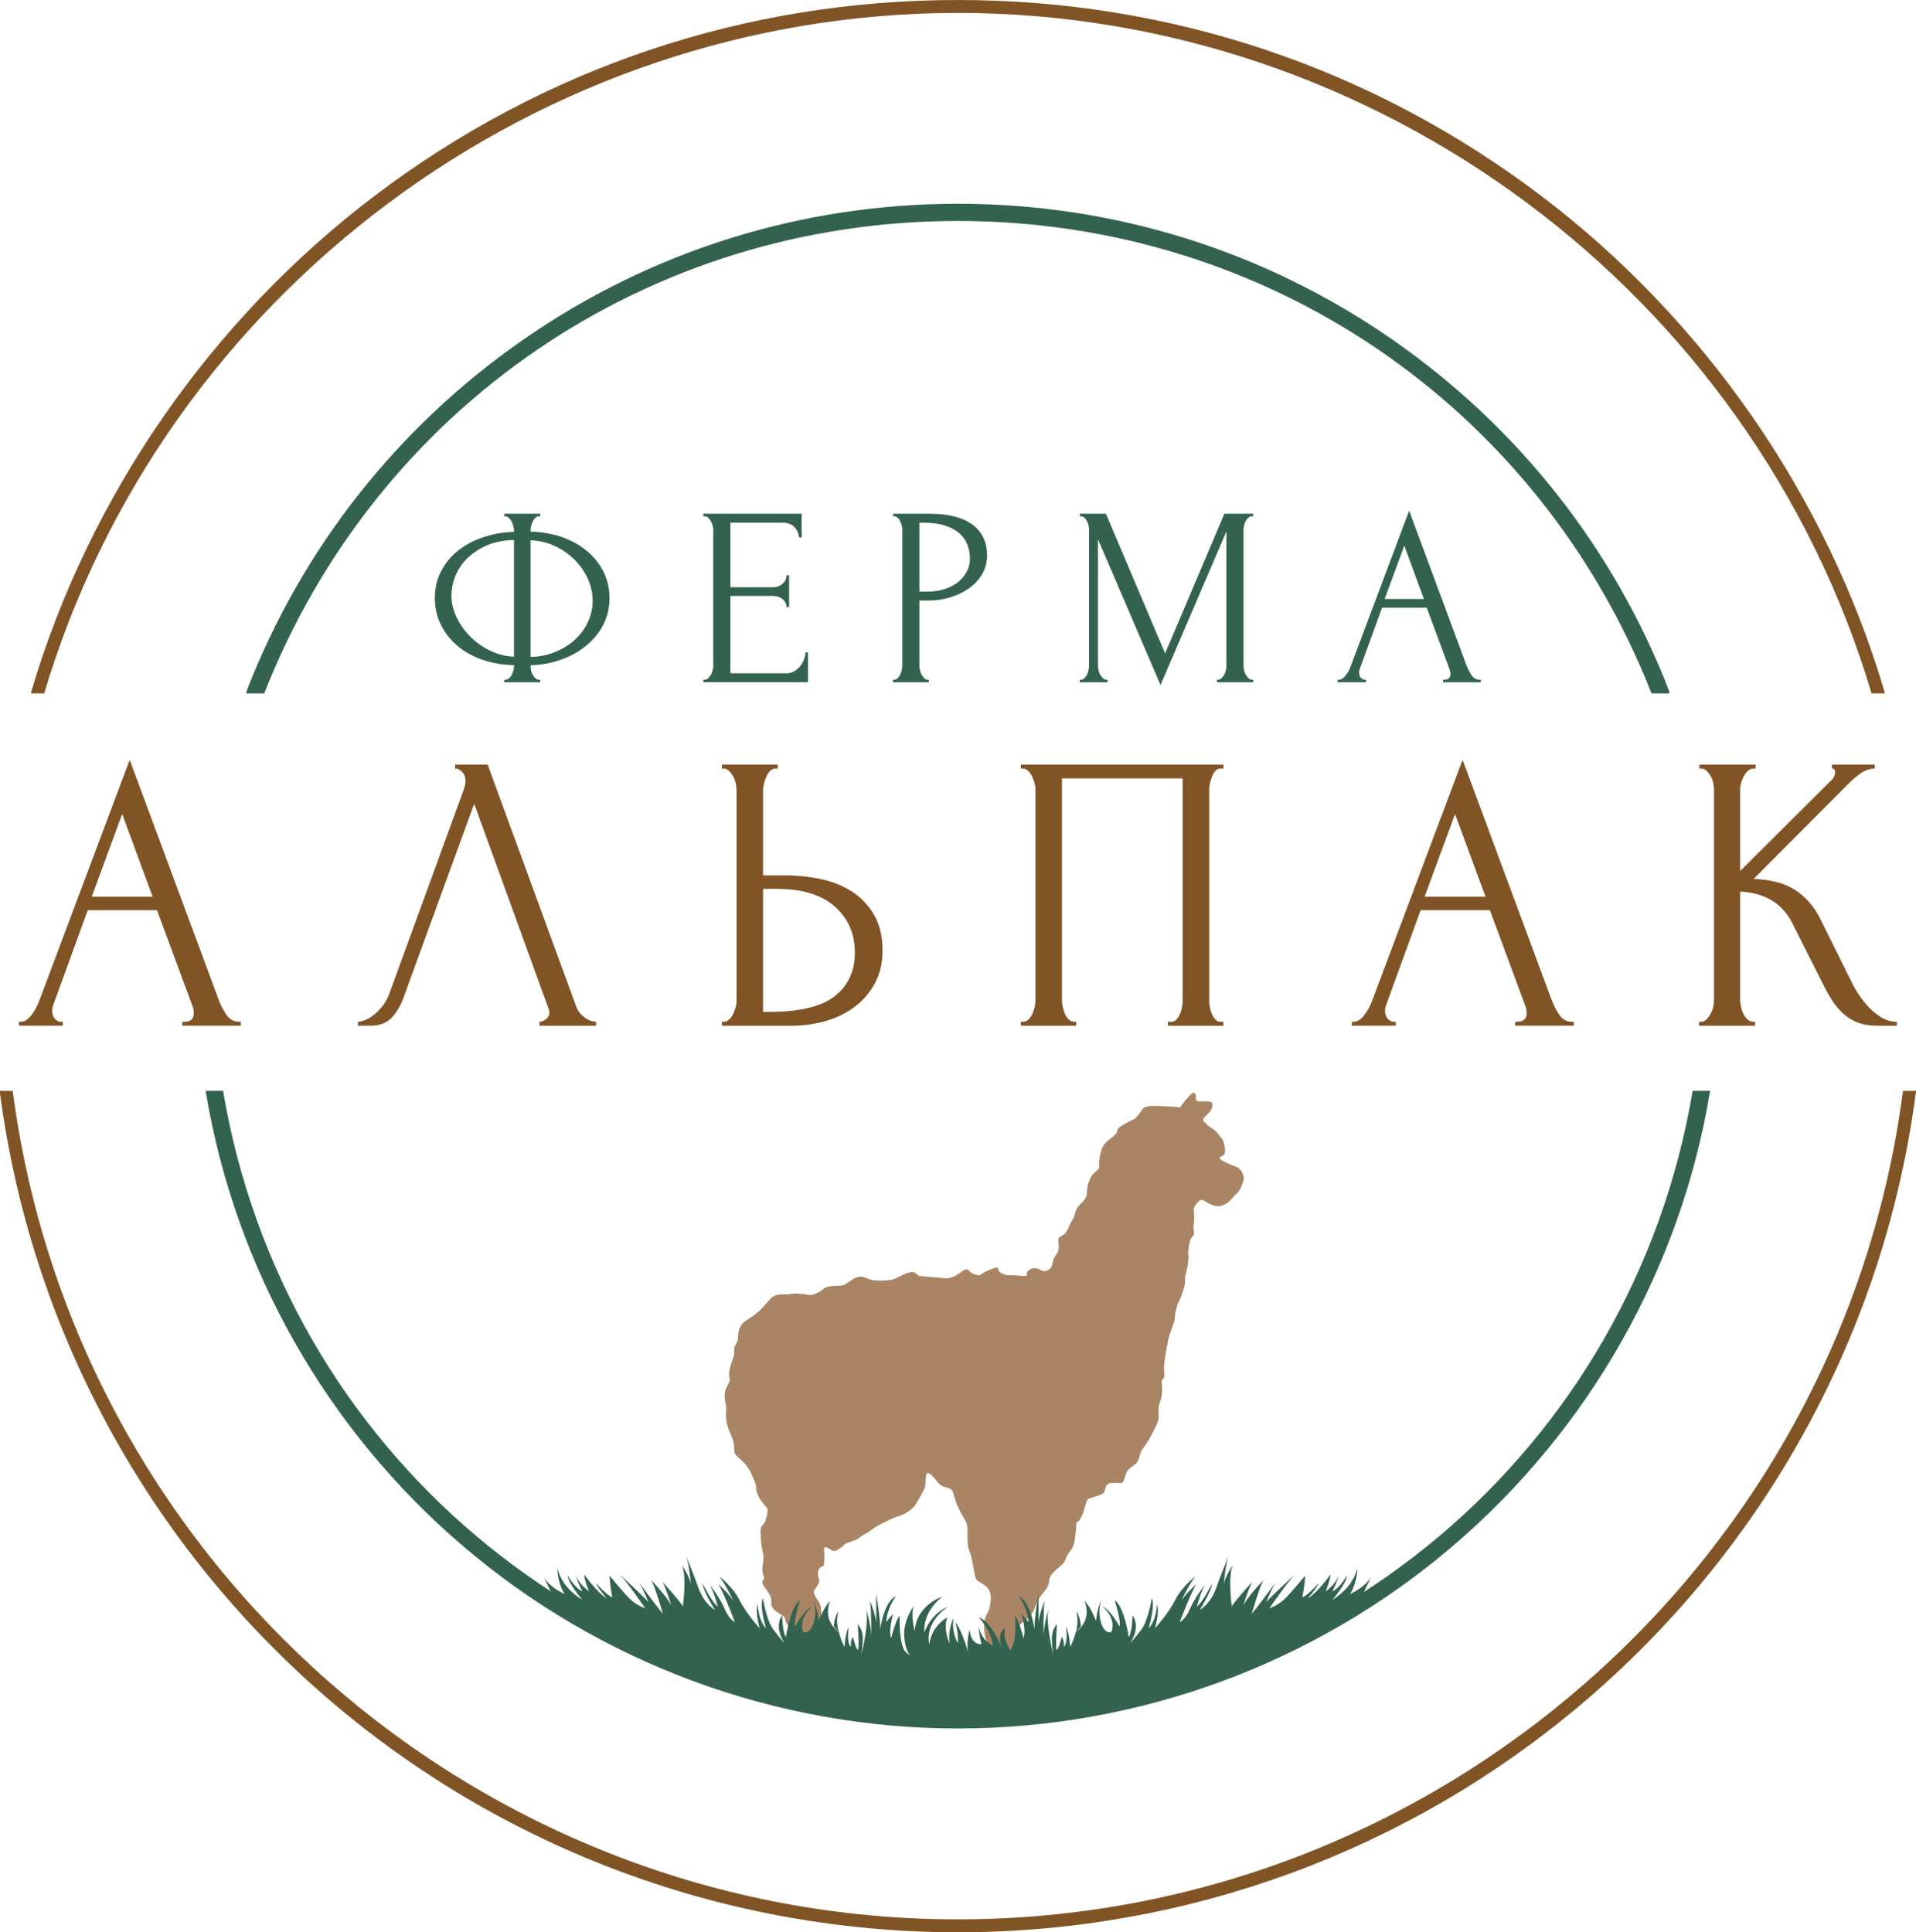 <?xml version="1.0" encoding="UTF-8"?> <!-- Creator: CorelDRAW --> <svg xmlns="http://www.w3.org/2000/svg" xmlns:xlink="http://www.w3.org/1999/xlink" xmlns:xodm="http://www.corel.com/coreldraw/odm/2003" xml:space="preserve" width="157.074mm" height="158.394mm" style="shape-rendering:geometricPrecision; text-rendering:geometricPrecision; image-rendering:optimizeQuality; fill-rule:evenodd; clip-rule:evenodd" viewBox="0 0 5149.78 5193.04"> <defs> <style type="text/css"> <![CDATA[ .fil2 {fill:#A98565;fill-rule:nonzero} .fil1 {fill:#815426;fill-rule:nonzero} .fil0 {fill:#33634F;fill-rule:nonzero} ]]> </style> </defs> <g id="Слой_x0020_1">  <g id="_105553144728544"> <path class="fil0" d="M1592.93 1614.88c0,-20.13 -4.36,-39.8 -13.05,-59.02 -8.7,-19.21 -20.59,-36.38 -35.68,-51.46 -15.1,-15.1 -32.72,-27.35 -52.86,-36.73 -20.12,-9.37 -41.86,-14.5 -65.2,-15.44l0 313.65c25.63,-0.91 48.74,-5.84 69.33,-14.76 20.59,-8.91 38.09,-20.35 52.5,-34.31 14.41,-13.95 25.5,-29.74 33.29,-47.35 7.77,-17.6 11.67,-35.8 11.67,-54.57zm-379.53 -14.41c0,20.15 4.67,39.93 14.07,59.37 9.38,19.46 21.85,36.83 37.4,52.17 15.55,15.33 33.39,27.79 53.53,37.39 20.14,9.62 41.19,14.88 63.14,15.79l0 -313.64c-27.44,0.47 -51.7,5.27 -72.74,14.41 -21.06,9.15 -38.68,20.71 -52.84,34.66 -14.19,13.96 -24.84,29.74 -31.92,47.35 -7.1,17.61 -10.63,35.11 -10.63,52.5zm142.07 -219.61l96.76 0 0 6.87 -5.48 0c-3.2,0.45 -6.07,2.05 -8.58,4.8 -2.52,2.75 -4.69,5.95 -6.52,9.6 -1.83,3.67 -3.2,7.68 -4.11,12.02 -0.93,4.36 -1.38,8.13 -1.38,11.32l0 3.43c31.58,0.93 60.28,6.08 86.14,15.45 25.84,9.38 48.15,22.08 66.91,38.09 18.76,16.02 33.29,34.66 43.58,55.93 10.29,21.28 15.44,44.27 15.44,68.98 0,26.99 -5.83,51.47 -17.5,73.43 -11.67,21.95 -27.36,40.72 -47,56.27 -19.7,15.57 -42.22,27.79 -67.62,36.73 -25.39,8.92 -52.05,13.6 -79.95,14.07l0 3.42c0,3.22 0.45,6.87 1.38,10.99 0.91,4.12 2.4,8.02 4.46,11.66 2.06,3.68 4.46,6.77 7.21,9.27 2.74,2.53 5.93,3.78 9.61,3.78l3.42 0 0 6.86 -96.76 0 0 -6.85 3.43 0c3.19,0 6.27,-1.26 9.26,-3.76 2.97,-2.52 5.38,-5.6 7.22,-9.27 1.82,-3.64 3.31,-7.53 4.45,-11.64 1.13,-4.1 1.71,-7.77 1.71,-10.96l0 -3.44c-32.03,-0.91 -61.07,-6.04 -87.16,-15.41 -26.07,-9.36 -48.37,-22.16 -66.91,-38.38 -18.53,-16.2 -32.95,-35.04 -43.23,-56.52 -10.29,-21.47 -15.44,-44.76 -15.44,-69.88 0,-26.49 5.6,-50.58 16.81,-72.29 11.21,-21.7 26.43,-40.19 45.64,-55.49 19.22,-15.29 41.75,-27.27 67.6,-35.97 25.85,-8.68 53.42,-13.47 82.7,-14.4l0 -3.47c0,-3.24 -0.58,-7.07 -1.71,-11.47 -1.14,-4.42 -2.64,-8.48 -4.45,-12.19 -1.84,-3.7 -4.12,-6.96 -6.87,-9.75 -2.74,-2.78 -5.72,-4.41 -8.92,-4.87l-4.11 0 0 -6.96z"></path> <path class="fil0" d="M1890.37 1826.95l3.43 0c3.66,0 6.86,-1.25 9.61,-3.78 2.74,-2.5 5.13,-5.59 7.19,-9.27 2.06,-3.64 3.67,-7.54 4.81,-11.66 1.13,-4.12 1.71,-8 1.71,-11.67l0 -367.18c0,-3.2 -0.58,-6.86 -1.71,-10.97 -1.14,-4.12 -2.75,-8.01 -4.81,-11.67 -2.06,-3.66 -4.45,-6.74 -7.19,-9.27 -2.75,-2.51 -5.96,-3.77 -9.61,-3.77l-3.43 0 0 -6.87 264.23 0 0 63.82 -6.86 0c-0.92,-10.51 -5.04,-19.78 -12.35,-27.79 -7.32,-8 -18.76,-12.01 -34.32,-12.01l-137.95 0 0 173.64 113.94 0c10.51,0 19.31,-3.19 26.42,-9.61 7.09,-6.41 10.64,-13.96 10.64,-22.66l6.85 0 0 85.78 -6.85 0c0,-8.23 -3.44,-15.31 -10.31,-21.27 -6.86,-5.94 -15.79,-8.92 -26.75,-8.92l-113.94 0 0 207.95 150.3 0c8.68,0 16.23,-2.06 22.65,-6.18 6.41,-4.12 11.79,-9.02 16.14,-14.76 4.33,-5.7 7.55,-11.88 9.6,-18.52 2.06,-6.64 3.1,-12.25 3.1,-16.83l6.86 0 0 80.3 -281.39 0 0 -6.86z"></path> <path class="fil0" d="M2471.16 1404.87l0 185.31 20.69 0c18.39,0 34.83,-2.52 49.32,-7.55 14.48,-5.03 26.55,-11.67 36.21,-19.92 9.65,-8.23 17,-17.6 22.07,-28.13 5.06,-10.52 7.59,-21.27 7.59,-32.26 0,-13.27 -2.18,-25.75 -6.56,-37.41 -4.36,-11.67 -11.49,-21.96 -21.37,-30.89 -9.89,-8.91 -22.88,-16.01 -38.98,-21.27 -16.09,-5.25 -35.86,-7.89 -59.31,-7.89l-9.66 0zm-70.69 -24.02l97.45 0c50.79,0 89.33,9.73 115.64,29.17 26.31,19.44 39.46,47 39.46,82.71 0,19.2 -4.6,36.36 -13.78,51.47 -9.19,15.09 -21.25,27.79 -36.18,38.07 -14.92,10.3 -31.68,18.19 -50.28,23.69 -18.61,5.49 -37.09,8.24 -55.46,8.24l-26.17 0 0 175.02c0,3.67 0.45,7.66 1.36,12.01 0.91,4.35 2.41,8.34 4.47,12.01 2.06,3.67 4.35,6.86 6.86,9.61 2.51,2.74 5.6,4.12 9.27,4.12l3.44 0 0 6.86 -96.08 0 0 -6.86 3.42 0c3.21,0 6.18,-1.38 8.93,-4.12 2.74,-2.75 5.02,-5.94 6.86,-9.61 1.83,-3.67 3.2,-7.66 4.12,-12.01 0.91,-4.35 1.38,-8.34 1.38,-12.01l0 -365.81c0,-6.39 -1.84,-13.73 -5.49,-21.96 -3.67,-8.24 -8.92,-12.8 -15.79,-13.72l-3.42 0 0 -6.87z"></path> <path class="fil0" d="M3270.92 1826.95l3.44 0c3.19,0 6.16,-1.38 8.93,-4.12 2.74,-2.75 5.13,-5.94 7.19,-9.61 2.06,-3.67 3.54,-7.66 4.47,-12.01 0.91,-4.35 1.38,-8.34 1.38,-12.01l0 -361.01 -177.08 413.16 -168.15 -391.89 0 339.74c0,3.67 0.45,7.66 1.38,12.01 0.91,4.35 2.4,8.34 4.46,12.01 2.06,3.67 4.47,6.86 7.21,9.61 2.74,2.74 5.94,4.12 9.61,4.12l3.43 0 0 6.86 -74.82 0 0 -6.86 3.44 0c3.19,0 6.18,-1.38 8.92,-4.12 2.75,-2.75 5.03,-5.94 6.87,-9.61 1.82,-3.67 3.19,-7.66 4.12,-12.01 0.91,-4.35 1.38,-8.34 1.38,-12.01l0 -365.81c0,-3.2 -0.46,-6.86 -1.38,-10.97 -0.92,-4.12 -2.3,-8.01 -4.12,-11.67 -1.84,-3.66 -4.12,-6.74 -6.87,-9.27 -2.74,-2.51 -5.72,-3.77 -8.92,-3.77l-3.44 0 0 -6.87 70.01 0 159.22 375.41 159.23 -375.41 77.55 0 0 6.87 -3.44 0c-3.66,0 -6.86,1.26 -9.6,3.77 -2.74,2.52 -5.15,5.61 -7.21,9.27 -2.06,3.67 -3.55,7.55 -4.46,11.67 -0.93,4.11 -1.38,7.77 -1.38,10.97l0 365.81c0,3.67 0.45,7.66 1.38,12.01 0.91,4.35 2.4,8.34 4.46,12.01 2.06,3.67 4.47,6.86 7.21,9.61 2.74,2.74 5.94,4.12 9.6,4.12l3.44 0 0 6.86 -97.46 0 0 -6.86z"></path> <path class="fil0" d="M3721.55 1610.08l105.7 0 -52.84 -143.43 -52.86 143.43zm157.17 216.87l3.42 0c10.99,0 16.48,-5.02 16.48,-15.1 0,-3.66 -0.7,-7.55 -2.07,-11.67l-61.76 -166.76 -120.11 0 -59.7 164.03c-1.37,3.67 -2.05,7.09 -2.05,10.28 0,5.94 1.59,10.64 4.8,14.07 3.19,3.44 6.63,5.15 10.28,5.15l3.43 0 0 6.86 -76.17 0 0 -6.86 3.44 0c5.93,0 11.77,-3.53 17.5,-10.63 5.71,-7.1 10.4,-15.45 14.07,-25.06l157.15 -418.64 153.74 414.53c3.2,9.16 7.67,18.08 13.39,26.77 5.7,8.71 13.14,13.05 22.29,13.05l3.44 0 0 6.86 -101.56 0 0 -6.86z"></path> <path class="fil1" d="M246.52 2410.36l163.78 0 -81.9 -222.28 -81.88 222.28zm243.54 336.05l5.32 0c17.01,0 25.51,-7.78 25.51,-23.4 0,-5.67 -1.05,-11.7 -3.18,-18.08l-95.71 -258.42 -186.12 0 -92.52 254.17c-2.14,5.68 -3.2,11 -3.2,15.94 0,9.23 2.49,16.49 7.45,21.81 4.95,5.31 10.27,7.97 15.96,7.97l5.32 0 0 10.64 -118.07 0 0 -10.64 5.32 0c9.22,0 18.25,-5.47 27.13,-16.47 8.86,-11 16.1,-23.93 21.79,-38.82l243.56 -648.73 238.2 642.34c4.96,14.2 11.88,28.03 20.75,41.49 8.84,13.47 20.37,20.2 34.56,20.2l5.32 0 0 10.64 -157.4 0 0 -10.64z"></path> <path class="fil1" d="M1084.13 2682.62c-6.38,18.44 -16.33,35.46 -29.78,51.03 -13.49,15.6 -33.35,23.41 -59.56,23.41l-32.95 0 0 -10.64c4.23,0 9.91,-1.23 16.99,-3.7 7.08,-2.49 14.55,-6.56 22.35,-12.24 7.8,-5.68 15.6,-12.93 23.4,-21.82 7.8,-8.85 14.51,-20.02 20.21,-33.51l201.02 -550.89c3.53,-10.62 5.31,-18.78 5.31,-24.46 0,-10.64 -3.03,-18.95 -9.05,-24.98 -6.04,-6.02 -12.23,-9.03 -18.61,-9.03l0 -10.64 87.2 0 238.24 650.86c3.54,9.92 10.26,18.97 20.2,27.11 9.92,8.17 20.9,12.59 32.99,13.29l0 10.64 -152.11 0 0 -10.64c5.69,0 11.53,-2.29 17.55,-6.92 6.03,-4.59 9.06,-10.8 9.06,-18.6 0,-2.13 -0.72,-5.32 -2.14,-9.59l-199.94 -550.89 -190.34 522.19z"></path> <path class="fil1" d="M2066.9 2719.84c82.24,0 141.27,-14.18 177.07,-42.54 35.8,-28.36 53.7,-67.36 53.7,-117 0,-50.31 -17.9,-91.45 -53.7,-123.35 -35.8,-31.9 -88.46,-47.86 -157.94,-47.86l-35.09 0 0 330.75 15.96 0zm-126.57 26.58l5.32 0c4.94,0 9.57,-1.93 13.82,-5.85 4.27,-3.88 7.81,-8.66 10.64,-14.34 2.82,-5.66 5.13,-11.7 6.91,-18.09 1.76,-6.37 2.65,-12.04 2.65,-17.01l0 -566.85c0,-4.94 -0.7,-10.98 -2.11,-18.08 -1.42,-7.08 -3.74,-13.46 -6.92,-19.14 -3.19,-5.66 -6.9,-10.64 -11.17,-14.87 -4.26,-4.27 -8.88,-6.38 -13.82,-6.38l-5.32 0 0 -10.64 149.96 0 0 10.64 -7.44 0c-9.94,1.42 -17.74,9.03 -23.4,22.85 -5.69,13.83 -8.52,25.71 -8.52,35.62l0 228.65 59.55 0c32.61,0 64.69,3.38 96.26,10.12 31.54,6.74 59.55,18.08 84.01,34.02 24.46,15.96 44.14,36.88 59.03,62.76 14.87,25.88 22.31,57.94 22.31,96.25 0,31.19 -6.37,59.19 -19.13,84.01 -12.76,24.82 -30.14,45.91 -52.1,63.27 -22,17.39 -48.05,30.67 -78.16,39.9 -30.17,9.21 -62.59,13.81 -97.32,13.81l-185.06 0 0 -10.64z"></path> <path class="fil1" d="M2743.73 2746.41l5.32 0c5.66,0 10.64,-1.93 14.87,-5.85 4.27,-3.88 7.81,-8.86 10.64,-14.87 2.82,-6.03 4.96,-12.4 6.39,-19.14 1.42,-6.73 2.13,-12.92 2.13,-18.61l0 -566.83c0,-4.97 -0.9,-10.64 -2.66,-17.03 -1.77,-6.39 -4.08,-12.4 -6.9,-18.09 -2.85,-5.66 -6.37,-10.44 -10.64,-14.34 -4.27,-3.9 -8.88,-5.85 -13.82,-5.85l-5.32 0 0 -10.64 544.51 0 0 10.64 -8.49 0c-4.99,0 -9.23,1.95 -12.77,5.85 -3.55,3.9 -6.57,8.86 -9.05,14.87 -2.51,6.05 -4.44,12.24 -5.85,18.62 -1.42,6.37 -2.11,11.69 -2.11,15.96l0 566.83c0,5.69 0.53,11.68 1.58,18.08 1.06,6.39 2.82,12.6 5.32,18.61 2.48,6.03 5.67,11.15 9.56,15.41 3.9,4.26 8.33,6.38 13.31,6.38l8.49 0 0 10.64 -148.9 0 0 -10.64 9.59 0c4.96,0 9.39,-2.13 13.29,-6.38 3.9,-4.26 7.08,-9.2 9.58,-14.87 2.49,-5.68 4.25,-11.87 5.32,-18.61 1.07,-6.73 1.6,-12.92 1.6,-18.61l0 -595.56 -324.37 0 0 595.56c0,5.69 0.7,11.88 2.13,18.61 1.4,6.74 3.36,12.93 5.86,18.61 2.46,5.68 5.85,10.62 10.08,14.87 4.27,4.26 9.23,6.38 14.91,6.38l5.32 0 0 10.64 -148.9 0 0 -10.64z"></path> <path class="fil1" d="M3829 2410.36l163.76 0 -81.89 -222.28 -81.88 222.28zm243.54 336.05l5.32 0c17.03,0 25.52,-7.78 25.52,-23.4 0,-5.67 -1.07,-11.7 -3.17,-18.08l-95.73 -258.42 -186.11 0 -92.53 254.17c-2.13,5.68 -3.19,11 -3.19,15.94 0,9.23 2.49,16.49 7.45,21.81 4.95,5.31 10.27,7.97 15.95,7.97l5.32 0 0 10.64 -118.05 0 0 -10.64 5.32 0c9.22,0 18.24,-5.47 27.14,-16.47 8.86,-11 16.11,-23.93 21.79,-38.82l243.54 -648.73 238.21 642.34c4.96,14.2 11.87,28.03 20.75,41.49 8.85,13.47 20.38,20.2 34.55,20.2l5.32 0 0 10.64 -157.39 0 0 -10.64z"></path> <path class="fil1" d="M4566.5 2746.41l5.32 0c5.66,0 10.64,-2.13 14.88,-6.38 4.26,-4.26 7.98,-9.2 11.16,-14.87 3.2,-5.68 5.48,-11.87 6.9,-18.61 1.43,-6.73 2.15,-12.92 2.15,-18.61l0 -566.83c0,-4.97 -0.72,-10.64 -2.15,-17.03 -1.42,-6.39 -3.7,-12.4 -6.9,-18.09 -3.18,-5.66 -6.9,-10.44 -11.16,-14.34 -4.24,-3.9 -8.87,-5.85 -13.82,-5.85l-5.32 0 0 -10.64 151.01 0 0 10.64 -5.32 0c-5.68,0 -10.64,1.95 -14.87,5.85 -4.26,3.9 -7.99,8.68 -11.17,14.34 -3.19,5.69 -5.68,11.7 -7.44,18.09 -1.77,6.38 -2.67,12.05 -2.67,17.03l0 220.12 246.74 -245.65c5.67,-5.68 8.5,-12.4 8.5,-20.23 0,-6.37 -2.83,-9.55 -8.5,-9.55l0 -10.64 114.85 0 0 10.67c-14.18,0.71 -26.76,4.98 -37.75,12.83 -11,7.82 -22.85,18.14 -35.62,30.92l-252.06 252.95c46.09,1.42 83.31,11.32 111.69,29.69 28.34,18.4 50.66,43.86 66.99,76.37l84.02 169.68c4.94,10.62 11.51,22.13 19.66,34.49 8.16,12.38 17.36,24.04 27.67,34.99 10.26,10.98 21.79,20.16 34.55,27.61 12.77,7.42 26.22,11.13 40.42,11.13l0 10.59 -53.18 0c-20.56,0 -38.28,-3.01 -53.18,-9.02 -14.87,-6.03 -27.83,-14.19 -38.81,-24.5 -11,-10.25 -20.59,-21.78 -28.73,-34.55 -8.15,-12.74 -15.41,-25.51 -21.78,-38.28l-86.17 -171.22c-13.47,-26.22 -32.08,-46.27 -55.82,-60.09 -23.77,-13.82 -51.57,-21.43 -83.5,-22.87l0 291.41c0,5.69 0.7,11.68 2.14,18.08 1.4,6.39 3.55,12.6 6.38,18.61 2.82,6.03 6.37,11 10.62,14.87 4.27,3.91 8.86,6.21 13.85,6.92l7.44 0 0 10.64 -151.02 0 0 -10.64z"></path> <path class="fil1" d="M5149.78 2932.11l0 0.04 0 0.04 0 0.04 0 0.04 0 0.04 0 0.04 0 0.04 0 0.04 0 0.03 0 0.04 0 0.04 0 0.03 0 0.04 0 0.04 0 0.03c0,0.56 -0.03,1.05 -0.11,1.66 -80.5,620.17 -383.99,1191.18 -854.73,1607.68 -459.66,407.02 -1047.21,636.92 -1660.33,651.05l-120.23 0c-613.01,-14.13 -1200.55,-244.03 -1660.33,-651.05 -469.54,-415.54 -772.71,-984.9 -854.04,-1603.42l0 -6.46 34.12 0c165.97,1269.72 1257.58,2226.93 2540.36,2226.93 1282.91,0 2374.51,-957.21 2540.37,-2226.93l34.93 0z"></path> <path class="fil1" d="M5065.69 1863.75l-35.4 0c-321.06,-1077.26 -1330.2,-1829.05 -2455.81,-1829.05 -1125.49,0 -2134.62,751.79 -2455.7,1829.05l-35.39 0c0,-1.62 0.23,-3.35 0.7,-4.97 155.56,-525.91 483.35,-999.19 922.74,-1332.41 454.2,-344.32 996.19,-526.37 1567.66,-526.37 571.48,0 1113.58,182.05 1567.78,526.37 439.39,333.22 767.17,806.5 922.73,1332.41 0.48,1.62 0.7,3.35 0.7,4.97z"></path> <path class="fil0" d="M4596.11 2932.11c0,1.27 -0.12,2.54 -0.35,3.82 -78.65,472.7 -323.85,905.62 -690.15,1218.94 -370.34,316.68 -843.05,491.09 -1331.14,491.09 -487.97,0 -960.67,-174.41 -1331.02,-491.09 -366.3,-313.32 -611.5,-746.24 -690.15,-1218.94 -0.23,-1.28 -0.35,-2.55 -0.35,-3.82l46.61 0c162.85,966.58 992.71,1667.59 1974.9,1667.59 982.3,0 1812.17,-701.02 1975.02,-1667.59l46.61 0z"></path> <path class="fil0" d="M4487.05 1863.75l-48.12 0c-303.38,-771.69 -1034.24,-1269.83 -1864.45,-1269.83 -830.09,0 -1560.95,498.15 -1864.33,1269.83l-48.12 0c0,-2.77 0.58,-5.67 1.62,-8.44 147.81,-380.87 403.89,-706.22 740.46,-940.78 344.44,-240 749.14,-366.87 1170.37,-366.87 421.35,0 826.05,126.88 1170.48,366.87 336.57,234.56 592.65,559.91 740.46,940.78 1.04,2.78 1.62,5.67 1.62,8.44z"></path> <path class="fil2" d="M3214.33 3237.74c2.53,-2.49 9.02,-14.09 16.92,-12.4 7.9,1.69 29.91,22.57 52.47,15.23 22.57,-7.33 26.51,-20.87 40.05,-32.17 13.53,-11.27 19.75,-39.5 19.19,-41.74 -0.56,-2.26 -1.13,-23.13 -22.01,-31.04 -20.88,-7.89 -46.23,-18.61 -42.3,-24.25 3.93,-5.64 11.27,-3.38 13.52,-12.42 2.26,-9.02 -2.82,-34.98 -9.59,-40.61 -6.78,-5.66 -5.08,-9.04 -15.8,-18.62 -10.72,-9.6 -17.49,-10.72 -22.56,-16.93 -5.08,-6.2 -13.54,-9.59 -9.59,-16.37 3.94,-6.76 14.67,-12.96 19.74,-22 5.08,-9.02 5.65,-18.61 2.26,-21.43 -3.39,-2.84 -18.06,-2.84 -29.9,-2.27 -11.85,0.57 -14.11,-5.63 -12.41,-11.28 1.69,-5.64 -3.39,-15.8 -9.59,-11.29 -6.22,4.52 -25.97,27.09 -29.91,34.42 -3.94,7.33 -10.15,1.69 -27.64,1.69 -17.5,0 -66.59,-6.2 -75.04,5.09 -8.47,11.28 -15.24,22.57 -21.44,27.06 -6.21,4.52 -47.95,20.89 -47.95,32.74 0,11.85 -22.01,21.43 -33.29,34.98 -11.29,13.53 -15.25,41.18 -15.25,52.46 0,11.29 2.84,13.54 -11.84,24.84 -14.67,11.27 -21.45,41.74 -20.88,51.9 0.57,10.17 -3.39,17.5 -9.59,24.82 -6.21,7.34 -18.61,16.93 -22,31.04 -3.39,14.1 -2.82,12.41 -11.29,26.51 -8.46,14.11 -3.39,12.41 -13.54,26.52 -10.16,14.11 -21.43,7.33 -20.3,23.7 1.12,16.37 2.81,24.82 -6.78,37.8 -9.6,12.98 -8.47,21.44 -10.72,29.33 -2.26,7.9 -16.92,16.93 -25.95,12.42 -9.04,-4.52 -20.88,-11.86 -36.1,-1.13 -15.24,10.72 9.02,18.06 -24.26,14.67 -33.29,-3.39 -31.04,2.26 -49.09,-6.78 -18.06,-9.03 2.82,-22.58 -29.34,-10.15 -32.17,12.41 -24.82,20.32 -43.44,12.98 -18.62,-7.33 -15.79,-19.18 -30.46,-9.59 -14.68,9.59 -28.21,22 -49.09,20.3 -20.88,-1.69 -59.24,-5.1 -67.14,-5.92 -7.9,-0.83 -11.28,-14.94 -29.33,-9.3 -18.06,5.63 -27.09,12.41 -38.37,16.92 -11.29,4.52 -36.11,5.08 -55.3,3.96 -19.19,-1.13 -31.03,-19.19 -56.42,-3.39 -25.39,15.8 -21.44,17.5 -43.44,18.06 -22.01,0.57 -30.46,2.81 -37.8,9.59 -7.34,6.77 -27.65,16.36 -34.99,15.23 -7.33,-1.12 -36.11,-6.2 -51.91,-2.81 -15.79,3.38 -38.37,-5.09 -55.85,14.66 -17.49,19.75 -19.18,23.7 -39.5,40.06 -20.31,16.37 -35.54,18.61 -42.31,39.5 -6.77,20.88 0.57,24.82 -8.47,38.92 -9.02,14.11 -2.26,22.01 -8.46,39.5 -6.21,17.49 -10.72,32.17 -10.72,44.01 0,11.86 6.77,10.15 -4.52,29.9 -11.27,19.76 -6.76,38.93 -3.94,50.22 2.82,11.27 -3.39,31.59 3.94,56.42 7.35,24.82 12.98,27.09 16.93,47.39 3.94,20.31 -5.08,25.4 16.92,42.87 22.01,17.5 31.03,40.06 39.5,60.37 8.47,20.31 -0.57,16.93 9.59,38.38 10.16,21.43 27.08,31.59 25.39,40.61 -1.69,9.04 -2.26,15.25 -6.77,28.22 -4.51,12.98 -13.54,7.33 -12.41,32.72 1.12,25.39 3.38,39.5 6.2,51.34 2.82,11.86 2.26,19.19 -0.55,34.99 -2.83,15.79 2.81,26.51 3.94,33.28 1.13,6.77 -12.41,6.2 1.13,24.82 13.53,18.62 18.06,24.25 18.06,36.1 0,11.86 0,16.37 8.46,24.83 8.47,8.47 25.95,15.24 27.65,20.87 1.69,5.66 1.69,10.73 5.63,16.36 3.96,5.66 19.19,22.01 29.91,32.17 10.72,10.15 37.8,41.19 49.64,40.06 11.85,-1.13 25.95,-11.29 20.87,-27.65 -5.08,-16.35 -7.33,-64.32 -7.9,-71.65 -0.56,-7.33 1.13,-22.01 -6.77,-32.72 -7.9,-10.72 -16.37,-24.27 -11.85,-30.46 4.51,-6.21 15.79,-19.74 12.98,-28.22 -2.82,-8.46 -6.78,-23.7 2.81,-32.15 9.6,-8.46 10.15,3.39 11.29,-22.57 1.13,-25.95 -5.65,-37.24 8.47,-31.03 14.1,6.2 14.1,15.23 32.72,2.26 18.62,-12.97 6.77,-10.72 31.6,-19.19 24.82,-8.46 15.23,-7.32 29.9,-16.35 14.67,-9.03 5.64,-1.12 23.7,-14.67 18.06,-13.54 58.11,-32.72 73.91,-37.24 15.8,-4.52 39.5,-19.74 45.7,-32.15 6.21,-12.41 22.01,-34.42 24.82,-47.97 2.84,-13.54 -1.12,-40.62 10.17,-34.98 11.27,5.65 17.48,18.61 29.9,30.46 12.41,11.85 30.46,2.82 36.11,24.25 5.65,21.45 9.04,31.04 21.43,54.18 12.42,23.13 16.93,23.13 16.37,49.08 -0.55,25.95 0.57,41.2 5.08,50.78 4.52,9.59 7.91,28.77 11.29,46.83 3.38,18.04 3.38,23.69 8.47,31.02 5.07,7.34 40.05,15.24 37.8,50.22 -2.26,34.98 -8.47,33.85 -15.23,53.03 -6.78,19.19 0,54.18 5.08,66.59 5.08,12.4 1.69,36.66 7.33,46.26 5.65,9.59 51.34,47.37 58.69,8.45 7.32,-38.93 3.93,-88.02 21.43,-103.25 17.49,-15.23 29.9,-19.75 40.05,-44 10.15,-24.26 10.15,-25.95 23.13,-41.76 12.98,-15.79 15.8,-23.13 16.37,-33.84 0.57,-10.72 11.29,-23.13 19.74,-29.9 8.47,-6.78 21.45,-16.37 24.26,-27.09 2.82,-10.72 11.85,-20.31 18.06,-29.9 6.2,-9.6 10.72,-45.7 10.72,-61.5 0,-15.81 2.81,0 14.1,-23.13 11.28,-23.13 11.28,-44.01 18.62,-47.97 7.33,-3.95 37.24,-10.15 41.74,-16.92 4.52,-6.78 1.7,-24.25 20.31,-25.95 18.63,-1.69 28.22,5.07 32.73,-5.65 4.51,-10.72 5.08,-25.95 17.49,-34.42 12.41,-8.45 19.74,-14.11 22.56,-22.56 2.82,-8.46 6.21,-22.57 9.59,-27.08 3.39,-4.51 12.42,-14.11 28.79,-46.26 16.35,-32.17 16.35,-32.73 15.22,-54.73 -1.12,-22.01 4.52,-20.88 8.48,-44.01 3.93,-23.13 -2.27,-34.98 1.12,-41.74 3.38,-6.78 7.9,-3.39 5.63,-23.13 -2.26,-19.75 6.22,-60.94 10.72,-84.07 4.52,-23.13 18.63,-49.65 18.06,-59.81 -0.57,-10.16 6.77,-38.37 10.15,-43.44 3.38,-5.08 18.05,-40.62 16.92,-54.72 -1.13,-14.11 6.21,-29.91 7.9,-47.39 1.69,-17.49 2.26,-13.55 1.13,-24.25 -1.13,-10.72 2.24,-37.81 7.89,-45.14 5.64,-7.34 9.03,-6.21 6.76,-20.32 -2.26,-14.09 0.57,-14.09 1.13,-29.33 0.57,-15.23 -2.26,-24.25 -1.13,-28.21 1.13,-3.94 1.63,-7.9 5.66,-11.86z"></path> <path class="fil0" d="M2601.9 4439.39c2.42,7.75 3.93,13.3 4.28,14.57 -1.96,-4.63 -3.35,-9.48 -4.28,-14.57zm1026.6 -154.52c0,0 19.08,-27.06 19.65,-70.55 0,0 -7.28,49.62 -66.95,85.7 2.2,-2.66 38.17,-44.65 39.32,-65.35 0,0 -21.4,36.66 -39.44,42.33 0,0 15.15,-28.23 16.77,-43.14 -0.92,4.05 -6.13,21.98 -34.82,43.72 0,0 12.96,-31.58 12.96,-45.69 0,0 -31.58,45.69 -60.96,64.89 0,0 26.49,-31.11 29.38,-41.75 0,0 -29.96,34.35 -44.07,38.28 0,0 7.4,-37.71 7.4,-58.06 0,0 -36.66,45.11 -54.82,62.57 -18.04,17.58 -41.18,25.33 -41.18,25.33 0,0 48.23,-70.32 68.59,-91.26 -14,12.95 -64.19,59.68 -76.92,74.37 0.92,-2.43 12.49,-31.23 24.41,-51.58 -18.05,24.4 -50.66,68.35 -63.27,83.04 1.27,-4.86 23.13,-80.61 32.62,-91.85 -4.74,4.87 -42.33,44.31 -55.29,68.72 1.16,-3.82 17.24,-53.67 24.64,-63.27 -5.67,6.01 -44.18,47.54 -55.75,66.27 0,0 -11.1,-78.88 2.66,-110.69 -2.54,3.7 -21.28,32.27 -24.29,51.7 1.15,-13.65 5.09,-53.32 13.07,-75.76 -6.36,14.92 -20.36,48.46 -32.62,83.39 -16.31,46.84 -45.11,60.95 -45.11,60.95 0,0 31.58,-49.62 33.3,-70.78 0,0 -26.94,53.67 -41.05,61.65 0.81,-2.89 13.3,-45.8 22.09,-59.1 -6.83,9.02 -29.96,40.13 -40.37,65.46 -12.38,29.84 -27.64,35.51 -27.64,35.51 0,0 32.5,-84.55 44.41,-101.32 -2.54,2.08 -23.25,19.78 -39.79,43.03 1.85,-3.71 25.33,-51.7 38.28,-64.66 0,0 -36.09,25.91 -54.71,63.15 -18.62,37.24 -54.71,76.68 -54.71,76.68 0,0 12.95,-44.53 5.67,-64.31 0,0 -2.31,44.06 -22.67,64.31 0,0 18.27,-58.99 8.55,-81.19 0,0 -9.59,60.37 -28.21,84.66 -17.12,22.32 -29.15,35.51 -30.88,37.47 2.54,-3.47 30.07,-42.68 7.28,-76.22 0,0 -1.27,48.81 -10.29,58.41 0,0 -11.8,-81.19 -37.82,-98.66 0,0 18.05,55.86 12.96,70.44 0,0 -22.91,-43.49 -45.92,-53.9 3.59,3.01 38.17,32.62 23.94,69.17 0,0 -19.78,7.86 -29.26,-31.58 -6.25,-25.44 0,-49.85 5.32,-63.96 -6.48,15.96 -16.66,44.3 -16.66,66.27 0,0 -14.57,-37.7 -31.46,-55.29 1.16,2.78 17.46,41.18 -9.72,71.59 -28.22,31.58 0,-2.77 0,-2.77 0,0 -1.96,-29.38 -12.61,-39.56 0,0 8.44,20.93 0,51.93 -8.33,31 -16.19,42.91 -16.19,42.91 0,0 -1.73,-36.2 -11.22,-53.67 0,0 6.71,42.33 -5.67,53.67 0,0 1.15,-19.2 -5.67,-26.6 0,0 -7.87,32.15 -12.95,34.46 -5.09,2.2 0,-68.24 0,-68.24 0,0 -12.95,11.8 -13.53,34.93 -0.46,20.82 3.12,43.03 3.82,47.31 -2.08,-8.09 -21.17,-87.32 -12.95,-123.99 -1.5,5.09 -13.42,47.19 -13.42,73.79 -0.23,-10.75 -0.81,-67.2 2.78,-95.3 0,0 -16.31,42.33 -16.31,59.79l0 -78.42c0,0 -11.91,68.35 -10.76,96 0,0 -9.02,-73.44 -42.33,-90.33 0,0 24.87,33.89 25.91,69.98 0,0 -9.02,-12.96 -18.62,-21.4 0,0 13.53,41.18 5.67,64.89 0,0 -14.11,-54.24 -23.13,-59.8 0,0 6.25,66.51 -12.38,91.95 0,0 -22.55,-32.04 -13.65,-59.1 0,0 -24.86,10.18 -9.48,53.09 -1.5,-4.05 -26.84,-69.63 -61.18,-82.35 0,0 35.04,39.44 37.24,76.57 0,0 -32.27,-15.62 -37.24,-51.58 0,0 -1.27,19.08 7.17,46.96 0,0 -28.35,5.55 -32.15,-38.86 0,0 -9.37,31.11 -4.51,58.87 -7.06,-22.79 -21.17,-64.65 -33.89,-78.19 0.81,2.89 8.68,28.91 6.59,55.63 0,0 -17.69,-27.87 -11.8,-67.66 0,0 -16.08,31.69 -10.18,68.59 0,0 -18.62,-36.43 -6.36,-70.32 0,0 -43.14,23.25 -48.23,72.87 0,0 -17.35,-54.48 50.19,-101.55 -3.47,1.27 -45.45,18.27 -63.26,68.94 0,0 -8.9,-50.31 47.99,-96 -4.05,1.39 -69.74,24.52 -74.25,92.18 0,0 -10.99,-37.24 -3.35,-65.58 0,0 -29.26,39.32 -24.64,83.74 3.82,36.09 13.53,46.03 17,48.46 -3.47,-1.98 -13.18,-7.86 -17,-14.69 -15.27,-27.53 -12.38,-91.95 -12.38,-91.95 -9.02,5.55 -23.13,59.8 -23.13,59.8 -7.87,-23.71 5.67,-64.89 5.67,-64.89 -9.6,8.44 -18.62,21.4 -18.62,21.4 1.16,-36.09 25.91,-69.98 25.91,-69.98 -33.19,16.89 -42.33,90.33 -42.33,90.33 1.16,-27.64 -10.64,-96 -10.64,-96l0 78.42c0,-17.46 -16.42,-59.79 -16.42,-59.79 3.58,28.1 3.01,84.55 2.89,95.3 0,-26.6 -11.91,-68.7 -13.42,-73.79 8.09,36.09 -10.41,113.35 -12.96,123.53 0.81,-4.97 4.28,-26.6 3.82,-46.84 -0.58,-23.13 -13.53,-34.93 -13.53,-34.93 0,0 4.97,70.44 0,68.24 -5.09,-2.31 -13.07,-34.46 -13.07,-34.46 -6.71,7.4 -5.55,26.6 -5.55,26.6 -12.49,-11.34 -5.67,-53.67 -5.67,-53.67 -9.6,17.46 -11.33,53.67 -11.33,53.67 0,0 -7.87,-11.91 -16.19,-42.91 -8.33,-31 0,-51.93 0,-51.93 -10.64,10.18 -12.61,39.56 -12.61,39.56 0,0 28.22,34.35 0,2.77 -27.06,-30.42 -10.87,-68.82 -9.71,-71.59 -16.89,17.58 -31.46,55.29 -31.46,55.29 0,-21.17 -9.48,-48.35 -15.96,-64.54 5.09,14.23 10.76,37.71 4.74,62.23 -9.6,39.44 -29.38,31.58 -29.38,31.58 -14.23,-36.55 20.36,-66.16 23.94,-69.17 -23.02,10.41 -45.92,53.9 -45.92,53.9 -5.09,-14.57 12.95,-70.44 12.95,-70.44 -25.91,17.46 -37.82,98.66 -37.82,98.66 -9.02,-9.6 -10.18,-58.41 -10.18,-58.41 -22.79,33.54 4.74,72.75 7.17,76.22 -1.73,-1.96 -13.65,-15.15 -30.77,-37.47 -18.62,-24.29 -28.22,-84.66 -28.22,-84.66 -9.72,22.21 8.44,81.19 8.44,81.19 -20.36,-20.24 -22.55,-64.31 -22.55,-64.31 -7.4,19.78 5.55,64.31 5.55,64.31 0,0 -36.09,-39.44 -54.71,-76.68 -18.62,-37.24 -54.71,-63.15 -54.71,-63.15 12.95,12.95 36.43,60.94 38.28,64.66 -16.42,-23.25 -37.24,-40.95 -39.79,-43.03 11.91,16.77 44.41,101.32 44.41,101.32 0,0 -15.26,-5.67 -27.64,-35.51 -10.41,-25.33 -33.42,-56.44 -40.37,-65.46 8.79,13.3 21.4,56.21 22.21,59.1 -14.11,-7.98 -41.06,-61.65 -41.06,-61.65 1.62,21.17 33.19,70.78 33.19,70.78 0,0 -28.68,-14.11 -45.11,-60.95 -12.14,-34.93 -26.25,-68.47 -32.62,-83.39 7.98,22.44 11.91,62.11 13.07,75.76 -3.01,-19.43 -21.63,-48 -24.17,-51.7 13.76,31.81 2.54,110.69 2.54,110.69 -11.45,-18.74 -49.97,-60.26 -55.75,-66.27 7.52,9.6 23.48,59.45 24.64,63.27 -12.84,-24.41 -50.54,-63.85 -55.28,-68.72 9.48,11.23 31.34,86.99 32.73,91.85 -12.72,-14.69 -45.34,-58.64 -63.38,-83.04 11.91,20.36 23.48,49.16 24.41,51.58 -12.72,-14.69 -62.92,-61.42 -76.8,-74.37 20.36,20.93 68.47,91.26 68.47,91.26 0,0 -23.13,-7.75 -41.18,-25.33 -18.05,-17.46 -54.71,-62.57 -54.71,-62.57 0,20.36 7.29,58.06 7.29,58.06 -14.11,-3.93 -43.95,-38.28 -43.95,-38.28 2.66,9.94 26.03,37.94 28.92,41.4 -29.15,-19.2 -60.61,-64.54 -60.61,-64.54 0,14.11 13.07,45.69 13.07,45.69 -28.68,-21.74 -34.01,-39.67 -34.93,-43.72 1.62,14.91 16.88,43.14 16.88,43.14 -18.16,-5.67 -39.56,-42.33 -39.56,-42.33 1.16,20.7 37.24,62.69 39.44,65.35 -59.8,-36.09 -67.08,-85.7 -67.08,-85.7 0.58,43.49 19.78,70.55 19.78,70.55 -36.55,-17.69 -51,-36.55 -56.21,-45.45 9.37,19.66 28.22,58.06 42.1,77.72 310.66,193.73 677.65,305.69 1070.78,305.69 393.36,0 760.47,-112.07 1071.25,-306.04 13.53,-21.86 30.65,-59.56 39.32,-78.19 -4.74,8.56 -18.97,27.99 -56.56,46.26z"></path> </g> </g> </svg> 